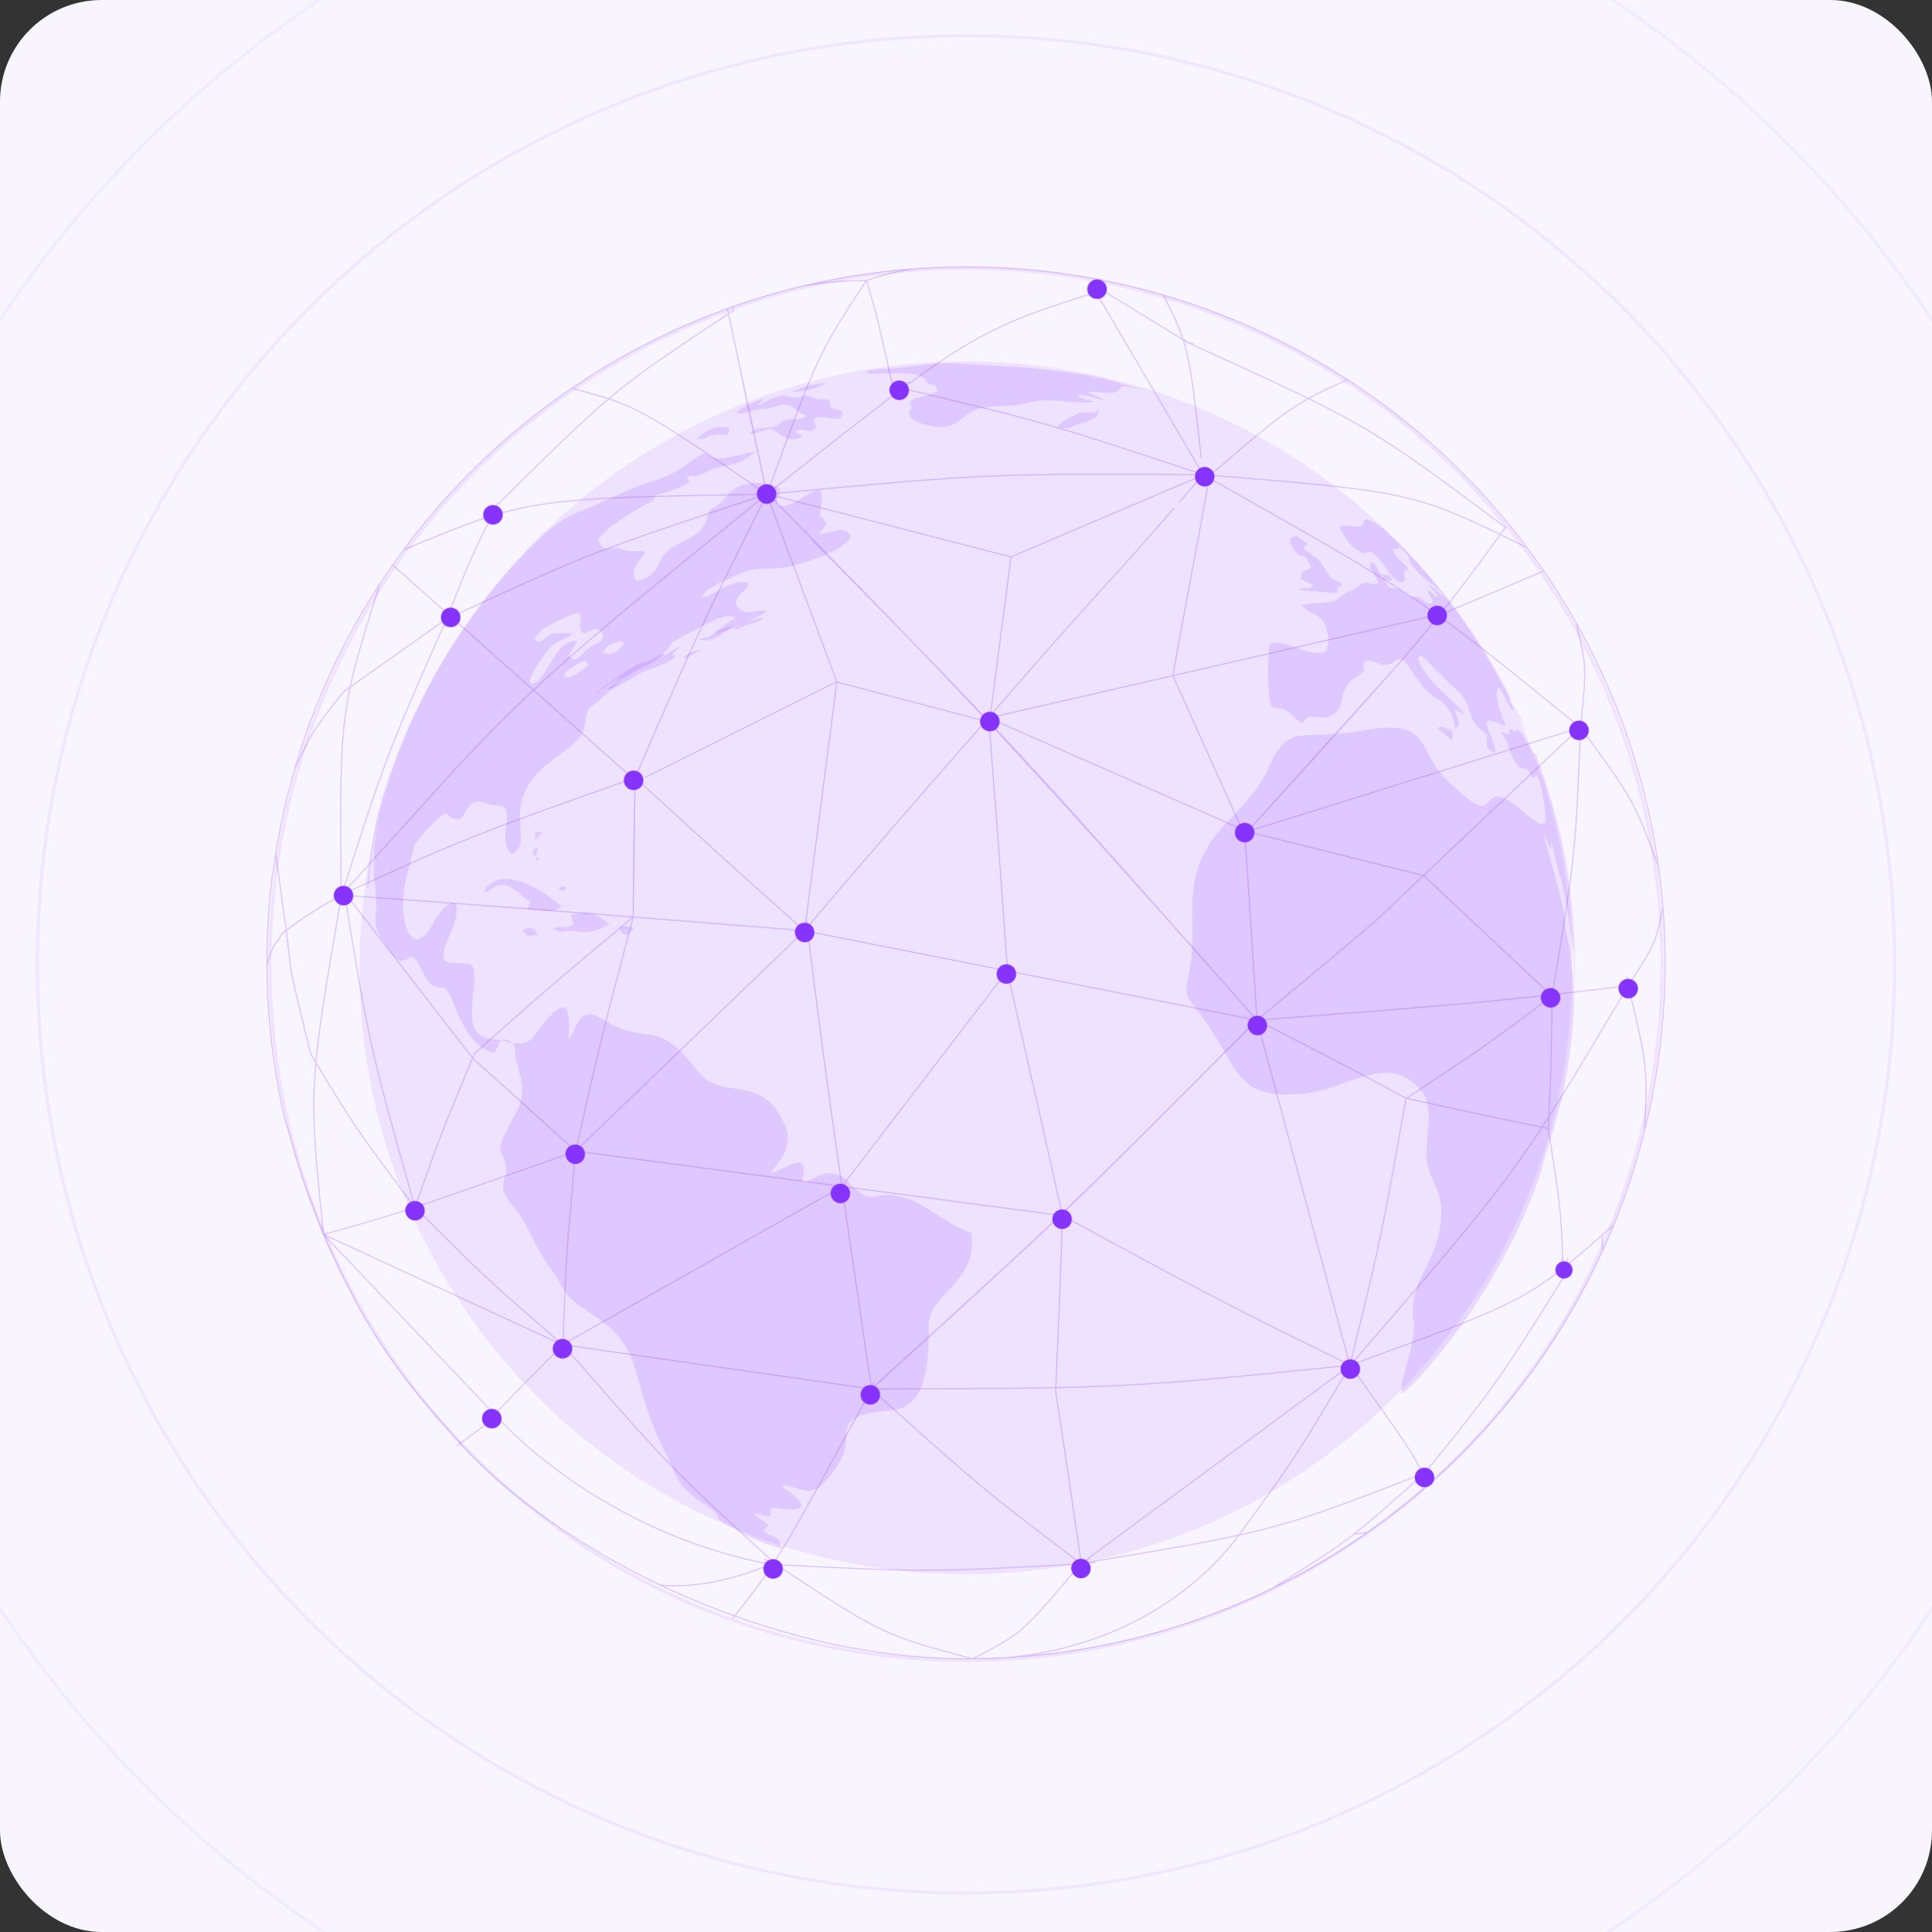 <svg width="304" height="304" viewBox="0 0 304 304" fill="none" xmlns="http://www.w3.org/2000/svg">
<rect x="0" y="0" width="304" height="304" fill="#333333" stroke="none"/>
<g clip-path="url(#clip0_583_5090)">
<rect width="304" height="304" rx="16" fill="#F9F5FF"/>
<g opacity="0.3">
<mask id="mask0_583_5090" style="mask-type:alpha" maskUnits="userSpaceOnUse" x="-141" y="-141" width="586" height="586">
<rect width="585.48" height="585.48" transform="translate(-140.74 -141)" fill="url(#paint0_radial_583_5090)"/>
</mask>
<g mask="url(#mask0_583_5090)">
<circle cx="152" cy="151.74" r="109.528" stroke="#8633FD" stroke-opacity="0.5" stroke-width="0.5"/>
<circle cx="151.999" cy="151.739" r="146.12" stroke="#8633FD" stroke-opacity="0.5" stroke-width="0.5"/>
<circle cx="152" cy="151.74" r="182.713" stroke="#8633FD" stroke-opacity="0.5" stroke-width="0.5"/>
<circle cx="152" cy="151.741" r="219.305" stroke="#8633FD" stroke-opacity="0.5" stroke-width="0.5"/>
<circle cx="151.999" cy="151.739" r="255.897" stroke="#8633FD" stroke-opacity="0.5" stroke-width="0.5"/>
<circle cx="152" cy="151.74" r="292.49" stroke="#8633FD" stroke-opacity="0.5" stroke-width="0.5"/>
</g>
</g>
<path d="M247.356 155.46C249.11 102.792 207.836 58.674 155.168 56.92C102.5 55.167 58.382 96.441 56.629 149.109C54.875 201.777 96.149 245.894 148.817 247.648C201.485 249.402 245.602 208.128 247.356 155.46Z" fill="#8633FD" fill-opacity="0.1"/>
<path fill-rule="evenodd" clip-rule="evenodd" d="M217.856 83.301C227.41 92.25 235.09 103.195 240.29 115.35C240.109 114.987 239.867 114.624 239.686 114.201C238.295 111.721 238.779 112.084 237.993 110.451C237.63 109.786 237.448 109.907 237.448 110.089C237.872 110.875 237.872 110.875 238.234 111.6C237.811 112.628 235.997 107.307 235.695 108.335C234.909 109.726 236.904 114.019 236.904 114.201C236.541 114.382 232.671 111.782 234.304 115.108C234.727 116.015 236.058 119.159 234.727 118.252C233.336 117.405 234.183 116.257 233.941 115.591C232.611 114.322 232.308 114.805 231.401 112.386C230.676 110.391 230.615 109.786 229.043 108.396C227.592 107.186 227.35 106.702 226.02 105.493C224.266 103.86 223.903 102.772 223.117 103.497C223.782 106.702 229.466 110.814 230.555 112.447C229.769 112.084 229.769 112.084 228.862 111.661C229.104 112.991 230.192 114.08 229.043 114.563C228.438 113.233 229.225 113.535 227.894 111.6C226.745 109.968 226.564 110.27 225.354 109.423C223.419 108.033 221.787 104.646 220.577 103.679C219.549 103.618 219.428 104.405 218.34 104.586C216.768 104.828 216.405 103.739 214.772 103.981C213.865 105.614 215.861 104.949 213.381 106.521C209.995 108.637 212.233 111.721 209.028 112.749C207.758 113.173 207.395 112.628 206.307 112.81C204.855 113.052 205.762 113.294 204.734 113.838C204.069 113.294 203.525 112.568 202.92 112.145C201.348 111.056 201.65 111.842 200.078 111.117C199.292 109.786 199.473 101.925 199.897 101.26C202.497 100.534 205.762 103.437 208.483 102.59C209.209 101.623 209.149 99.809 208.483 98.358C207.455 96.181 206.125 96.846 204.795 95.213C204.916 95.032 207.697 94.911 208.302 94.79C211.144 94.487 209.39 94.911 211.325 93.58C212.293 92.915 212.898 93.097 213.805 92.19C214.954 91.041 215.921 92.311 216.889 91.766C216.707 90.617 214.349 88.38 216.224 88.501C216.768 89.469 216.768 89.469 217.252 90.376C217.977 90.436 217.977 90.436 218.582 90.436C219.61 91.887 218.461 91.283 217.735 91.222C219.126 93.46 219.005 92.008 220.396 92.915C222.754 94.487 221.122 93.701 222.875 93.883C224.024 94.125 224.447 95.213 225.173 94.971C225.899 94.729 224.871 93.883 224.568 92.794C225.354 93.036 225.778 94.125 226.141 93.822C225.657 92.855 225.475 93.036 224.81 92.008C225.294 92.008 227.471 94.487 226.927 93.46C224.931 91.101 224.992 92.311 222.21 88.985C221.061 87.352 222.452 88.38 221.001 86.747C219.549 85.357 220.335 86.385 220.033 86.445C219.67 86.566 218.703 85.78 219.428 87.171C220.638 88.622 220.456 88.138 221.424 89.287C221.726 90.315 220.698 89.045 221.001 90.436C221.182 91.403 221.061 91.887 219.973 91.464C218.219 90.134 218.159 88.803 215.982 86.929C214.893 86.626 215.075 87.775 213.019 86.143C212.051 85.357 211.205 83.845 210.781 82.998C211.446 82.091 214.409 83.603 214.53 82.273C214.53 81.124 215.861 82.031 216.889 82.635C217.252 82.817 217.554 83.059 217.856 83.301ZM241.56 118.433V118.675C241.077 118.675 239.686 115.229 238.839 114.805C238.537 114.745 238.658 115.168 238.355 115.108C237.872 114.987 237.993 114.442 237.63 114.805C237.388 114.987 237.69 115.591 237.206 115.531C236.965 115.531 236.844 115.229 236.239 115.168C236.844 116.619 236.541 115.35 237.206 117.043C237.509 117.829 237.448 118.01 237.932 119.038C238.537 120.368 239.262 120.973 239.686 120.913C240.653 120.852 240.472 121.88 241.258 122.364C241.742 122.666 241.5 121.276 242.225 122.727C242.528 123.513 243.495 128.834 243.133 129.439C242.467 130.285 240.29 128.29 238.9 127.02C232.188 121.699 236.481 131.253 228.741 123.755C222.391 118.373 225.899 113.173 215.256 114.805C204.13 116.922 202.981 113.173 199.413 121.215C196.027 128.471 188.891 130.527 187.803 139.779C187.259 144.012 188.045 148.124 187.198 152.478C186.231 157.194 186.412 156.227 189.133 159.916C195.362 168.563 194.213 173.279 205.762 172.01C212.112 171.223 218.884 165.297 223.903 171.949C225.657 174.489 224.266 179.024 224.447 182.108C224.568 184.95 226.564 186.764 226.806 190.15C226.987 198.435 221.243 201.337 222.452 207.989C222.754 211.617 220.396 216.636 220.517 218.874C220.275 219.841 221.243 218.813 223.238 216.878L223.298 216.818C227.894 211.738 231.946 206.114 235.332 200.128C235.513 199.765 235.634 199.523 235.937 199.039C236.541 197.951 237.146 196.742 237.751 195.653C239.383 192.448 240.774 189.183 242.044 185.736C242.105 185.555 242.105 185.434 242.165 185.373C242.951 182.834 243.253 181.322 244.523 177.512C244.765 176.666 245.672 173.34 246.035 171.586C246.882 167.414 247.426 163.06 247.668 158.706C247.668 158.646 247.668 158.222 247.668 157.376C247.607 152.901 247.365 153.929 247.063 149.938C246.882 148.124 246.519 147.58 246.337 145.645C245.854 141.714 246.035 143.589 245.43 140.626C245.068 139.054 243.012 132.16 242.951 131.193C243.556 132.583 243.556 132.583 244.1 133.914C244.04 133.067 244.04 133.067 244.04 132.402C244.463 133.49 244.523 134.397 244.886 135.849C245.068 136.574 245.491 137.784 245.672 138.509C246.821 143.166 246.519 143.468 247.607 149.757C247.728 151.389 247.668 153.869 247.728 155.683C247.728 155.683 247.728 155.622 247.728 155.562C247.728 154.715 247.789 153.869 247.789 152.962C247.97 140.747 245.672 129.137 241.56 118.433ZM217.856 91.162C217.312 90.315 217.977 90.92 217.191 90.557C217.554 90.859 217.554 90.859 217.856 91.162Z" fill="#8633FD" fill-opacity="0.15"/>
<path fill-rule="evenodd" clip-rule="evenodd" d="M88.695 106.461C89.179 105.251 89.904 105.13 90.932 104.465C91.96 103.8 92.021 103.679 92.625 104.586C91.356 105.735 89.723 106.944 88.695 106.461ZM59.609 127.383C59.488 127.867 59.367 128.29 59.246 128.895C58.762 131.132 57.613 138.933 57.855 139.961C57.976 140.384 58.339 133.672 59.307 130.225C59.246 131.495 59.065 131.918 58.883 133.249C58.762 134.398 58.883 134.821 58.823 135.849C58.762 138.691 59.004 138.57 59.125 140.928C59.609 145.463 57.553 144.556 61.967 150.482C64.144 152.538 64.326 149.152 65.656 151.329C66.986 153.506 67.107 155.441 69.647 155.381C71.461 155.26 71.945 164.088 77.75 165.66C78.536 164.935 78.234 162.879 80.169 163.786C81.499 164.451 80.834 165.479 81.257 167.112C82.648 171.647 82.406 173.038 80.471 176.424C77.448 182.048 79.141 180.536 79.624 183.68C79.866 185.011 78.959 185.797 79.201 187.248C79.443 188.578 80.894 189.909 81.741 191.058C83.253 193.234 84.099 196.016 86.457 199.342C89.36 203.212 87.788 203.152 92.383 206.296C101.998 212.282 98.43 215.729 104.538 228.307C105.929 230.544 105.868 231.875 107.501 233.991C108.892 235.563 111.431 236.954 112.52 237.982C113.246 238.708 112.822 238.647 113.064 239.07C113.306 239.373 114.636 239.978 115.362 240.461C117.297 241.489 117.902 241.913 120.925 243.061C124.916 244.392 122.497 243.243 122.679 242.941C123.283 241.731 119.595 241.429 120.26 240.643C120.502 240.34 121.288 240.219 120.562 239.615C120.018 239.191 118.688 238.466 118.748 238.163C120.079 238.284 121.409 239.01 121.227 238.163C121.107 236.894 121.469 237.317 123.767 237.498C129.451 237.74 122.981 234.172 123.042 233.749C126.488 233.689 127.758 237.317 132.293 229.698C134.652 225.525 129.996 222.744 140.457 221.897C146.443 221.232 146.08 212.645 146.141 208.533C146.201 203.454 153.942 201.821 152.853 194.021C148.862 192.63 145.657 189.425 142.513 188.518C136.708 186.825 137.917 190.574 133.321 185.797C129.935 182.229 125.763 188.095 126.307 185.192C127.214 180.899 123.767 183.922 121.167 184.648C121.107 184.406 125.218 180.959 123.586 177.21C121.651 172.796 119.595 171.828 115.241 171.224C110.041 170.498 110.403 168.744 107.199 165.539C103.933 162.153 101.817 163.121 98.189 162.032C94.681 161.004 92.565 157.557 90.69 161.307C88.513 166.023 90.146 161.79 89.299 159.19C88.453 156.529 84.462 162.516 83.857 163.242C82.406 165.056 79.745 163.725 77.81 163.544C74.243 163.242 73.94 161.307 74.424 156.65C75.21 150.362 74.122 151.934 70.796 151.45C68.196 151.148 71.28 146.794 71.703 144.436C72.61 140.142 69.647 142.561 68.377 144.859C64.87 151.813 62.209 145.04 64.023 137.723C65.535 132.523 64.447 133.551 67.289 130.407C71.884 125.811 69.224 129.318 72.549 128.834C73.457 127.746 73.638 126.234 75.271 126.113C76.238 126.113 76.661 126.778 78.415 126.718C81.499 126.718 77.931 132.765 80.592 134.398C84.281 132.402 78.657 127.323 85.248 120.973C86.881 119.462 89.299 118.071 90.63 116.68C92.928 114.443 91.537 112.205 93.109 111.117C94.439 110.21 96.193 108.517 97.584 107.247C100.184 105.009 102.361 104.767 103.57 103.619C106.957 100.414 104.115 101.744 109.254 99.204C111.008 98.358 113.971 96.302 115.725 97.148C114.032 98.358 114.032 98.358 112.399 99.507C113.064 100.172 120.2 96.785 120.683 96.181C119.172 95.636 117.055 97.39 115.785 95.032C115.967 93.036 117.902 93.036 117.72 91.706C114.576 90.92 112.036 94.367 110.464 93.822C111.129 92.492 114.032 91.343 115.483 90.678C118.809 89.166 119.232 89.59 122.376 89.408C124.735 89.348 133.2 86.748 133.866 84.329C132.596 82.515 131.084 83.905 128.907 84.026C129.512 83.18 129.512 83.18 130.117 82.394C128.907 80.64 128.907 81.85 129.209 79.672C129.33 78.947 129.391 77.496 129.028 77.012C127.637 77.133 125.702 78.947 124.009 79.431C121.107 80.277 122.8 77.617 122.8 76.951C121.711 75.923 117.962 75.561 115.785 76.77C114.455 77.556 114.394 78.342 113.306 79.189C111.552 80.64 111.734 79.612 111.19 81.608C110.585 84.329 107.864 84.692 105.505 86.324C103.087 88.078 104.115 90.557 100.184 91.404C99.096 89.59 100.003 89.287 101.514 86.868C100.789 86.566 99.761 86.808 98.914 86.687C98.189 86.627 97.705 86.264 96.858 86.203C95.286 86.082 94.984 87.11 94.137 84.873C95.891 82.575 99.035 80.822 101.635 79.37C103.933 78.161 102.18 79.007 103.389 77.798C104.961 77.435 106.654 76.951 108.589 75.863C108.287 75.5 108.287 75.5 108.045 75.077C109.859 74.412 108.408 75.5 110.585 74.533C112.399 73.746 111.492 73.928 113.608 73.444C118.506 72.477 117.66 71.388 119.172 71.025C114.818 71.751 113.064 72.9 111.25 71.449C110.222 70.663 107.803 74.472 101.877 75.984C98.612 77.012 93.17 79.854 91.597 80.338C88.876 81.487 88.09 81.91 84.946 84.631C73.335 95.999 64.265 110.754 59.609 127.383ZM94.863 102.711C95.407 101.744 95.467 101.683 96.616 101.2C97.886 100.716 97.221 100.837 98.309 101.139C97.281 102.591 96.012 103.256 94.863 102.711ZM91.9 102.651C93.532 101.018 93.714 101.623 94.439 100.958C95.407 100.051 94.681 99.023 93.835 99.023C92.807 98.962 91.718 100.353 91.356 99.083C90.932 97.39 92.807 95.213 88.392 97.39C87.304 97.934 84.522 99.083 84.099 100.716C85.248 101.502 85.853 99.93 87.123 99.627C87.183 99.688 90.086 99.627 90.146 99.627C88.574 101.079 87.667 100.353 85.853 102.772C85.006 103.921 83.192 106.461 83.434 107.428C85.732 108.456 86.941 100.535 90.811 100.837C90.146 102.046 90.146 102.046 89.481 103.195C90.388 104.102 90.751 103.86 91.9 102.651Z" fill="#8633FD" fill-opacity="0.15"/>
<path fill-rule="evenodd" clip-rule="evenodd" d="M136.646 58.266C136.525 58.447 136.525 58.447 136.283 58.689C139.004 59.112 144.447 57.964 145.716 59.898C146.261 60.926 146.926 60.019 147.41 61.047C148.075 62.438 143.116 62.196 143.177 63.466C143.177 64.01 143.6 63.648 143.419 64.313C143.358 64.373 141.725 65.704 145.535 66.792C148.861 67.76 150.131 66.913 151.703 65.583C153.517 64.131 154.545 64.01 157.992 63.889C161.68 63.769 162.104 62.983 164.704 62.983C166.941 63.043 170.509 63.587 172.081 63.224C172.081 63.103 168.937 62.559 169.723 62.196C170.509 61.894 173.23 63.043 173.714 62.861C172.384 62.257 172.384 62.257 171.053 61.652C172.928 61.471 175.407 62.317 176.133 61.289C176.858 60.382 176.616 60.866 179.882 61.289C179.821 61.229 176.677 60.443 176.072 60.261C173.593 59.596 173.472 59.475 170.872 58.992C167.002 58.447 163.918 58.024 159.745 57.722C155.573 57.54 150.675 57.056 147.531 57.177C145.716 57.298 144.386 57.54 142.693 57.722C140.697 57.964 138.4 58.024 136.646 58.266Z" fill="#8633FD" fill-opacity="0.15"/>
<path fill-rule="evenodd" clip-rule="evenodd" d="M115.906 64.919C116.813 65.343 117.66 64.738 118.99 64.496C121.59 64.073 119.534 64.738 122.618 63.77C123.646 63.468 124.614 63.891 124.977 64.254C125.763 65.101 126.73 65.161 126.972 65.464C125.098 66.371 125.521 65.766 124.251 65.947C123.042 66.068 122.618 66.794 121.772 67.217C120.441 67.459 118.99 67.096 117.962 68.124C118.748 68.487 119.776 67.641 121.349 67.52C122.437 67.822 123.828 69.999 126.307 68.668C125.702 68.306 125.702 68.306 125.037 67.943C126.368 67.278 126.609 68.003 127.879 67.761C129.21 66.673 127.456 66.673 128.242 65.766C129.875 65.161 132.112 66.794 132.596 65.101C132.838 64.436 131.507 64.557 130.963 64.194C130.177 63.831 130.903 63.468 130.419 62.924C128.907 62.561 128.968 63.166 127.637 62.44C126.488 61.896 126.307 62.682 124.856 62.561C123.767 62.44 124.009 61.956 122.014 62.501C120.562 62.924 120.079 63.589 119.111 63.77C119.716 63.226 119.716 63.226 120.321 62.742C119.051 62.924 116.45 64.133 115.906 64.919Z" fill="#8633FD" fill-opacity="0.15"/>
<path fill-rule="evenodd" clip-rule="evenodd" d="M93.654 109.121C93.836 109.363 97.282 106.34 97.524 106.703C96.98 107.126 96.98 107.126 96.496 107.489C97.524 106.944 97.524 106.944 98.613 106.4C97.524 107.307 96.436 107.731 95.65 108.275C95.347 108.94 98.431 107.428 100.064 106.34C102.422 104.828 103.934 105.251 106.474 103.195C106.051 103.074 106.051 103.074 105.688 103.014C106.353 102.349 107.018 101.986 106.958 101.684C105.748 102.409 105.748 102.409 104.599 103.074C103.813 103.195 105.083 102.409 103.39 103.316C102.06 104.042 101.576 104.102 100.487 104.586C100.427 104.526 101.394 104.042 100.729 104.284C98.552 105.312 94.017 108.819 93.654 109.121Z" fill="#8633FD" fill-opacity="0.15"/>
<path fill-rule="evenodd" clip-rule="evenodd" d="M206.308 89.289C205.703 90.135 204.675 89.349 204.675 91.103C205.642 91.586 205.642 91.586 206.67 92.01C206.066 93.098 205.219 92.07 204.373 92.856C207.457 93.098 207.457 93.098 210.48 93.34C210.722 92.796 210.238 93.219 210.42 92.554C210.661 91.949 210.964 92.614 211.145 91.768C210.299 91.405 210.299 91.405 209.452 90.982C207.215 87.777 208.424 88.805 205.098 86.265C205.401 85.842 205.401 85.842 205.763 85.54C204.856 84.874 204.856 84.874 204.01 84.33C202.8 84.632 202.679 84.995 203.647 86.507C204.796 88.382 205.219 86.326 206.308 89.289Z" fill="#8633FD" fill-opacity="0.15"/>
<path fill-rule="evenodd" clip-rule="evenodd" d="M76.178 140.506C77.871 139.78 78.234 138.752 80.048 139.478C81.439 140.022 81.983 141.05 83.434 141.896C83.192 142.501 83.192 142.501 82.95 143.106C85.732 143.106 86.337 143.892 88.332 142.743C87.123 141.352 82.225 137.845 79.02 138.329C78.234 138.45 77.931 138.571 77.387 138.933C76.48 139.538 76.48 139.538 76.178 140.506Z" fill="#8633FD" fill-opacity="0.15"/>
<path fill-rule="evenodd" clip-rule="evenodd" d="M172.869 64.617C171.72 64.799 173.05 64.919 171.115 64.919C169.785 64.859 170.027 64.859 169.059 65.343C168.092 65.827 166.459 66.552 166.459 67.278C168.878 67.701 168.334 66.975 170.208 66.552C171.599 66.25 172.99 65.585 172.869 64.617Z" fill="#8633FD" fill-opacity="0.15"/>
<path fill-rule="evenodd" clip-rule="evenodd" d="M90.267 145.524C88.332 146.31 88.09 145.524 87.002 146.189C88.393 146.613 87.788 146.673 89.118 146.492C90.933 146.25 92.323 147.52 95.891 145.403C93.654 143.65 92.565 143.287 89.784 143.952C90.025 144.738 90.025 144.738 90.267 145.524Z" fill="#8633FD" fill-opacity="0.15"/>
<path fill-rule="evenodd" clip-rule="evenodd" d="M111.553 100.232C110.706 100.414 110.948 100.293 109.98 100.655C111.129 100.776 111.734 101.381 115.302 98.478C112.702 99.265 111.855 100.051 111.553 100.232Z" fill="#8633FD" fill-opacity="0.15"/>
<path fill-rule="evenodd" clip-rule="evenodd" d="M109.678 69.03C111.25 69.514 111.31 67.821 114.273 68.486C114.334 68.365 116.088 67.035 113.004 67.216C111.734 67.337 110.766 68.063 109.678 69.03Z" fill="#8633FD" fill-opacity="0.15"/>
<path fill-rule="evenodd" clip-rule="evenodd" d="M124.613 61.654C125.037 61.714 126.73 61.533 127.455 61.291C127.879 61.17 129.572 60.565 129.874 60.384C128.423 60.202 126.246 60.928 124.613 61.654Z" fill="#8633FD" fill-opacity="0.15"/>
<path fill-rule="evenodd" clip-rule="evenodd" d="M115.543 98.963C116.39 99.084 116.208 98.781 117.659 98.297C118.99 97.874 119.111 97.995 120.32 97.209C118.869 97.39 116.994 97.935 115.543 98.963Z" fill="#8633FD" fill-opacity="0.15"/>
<path fill-rule="evenodd" clip-rule="evenodd" d="M226.143 114.564C227.352 115.531 227.352 115.531 228.561 116.559C228.561 115.834 228.561 115.834 228.561 115.047C227.352 114.564 226.929 114.08 226.143 114.564Z" fill="#8633FD" fill-opacity="0.15"/>
<path fill-rule="evenodd" clip-rule="evenodd" d="M107.502 103.378C107.683 103.498 107.683 103.498 107.865 103.559C109.135 102.894 109.135 102.894 110.405 102.289C109.256 102.35 108.711 102.591 107.502 103.378Z" fill="#8633FD" fill-opacity="0.15"/>
<path fill-rule="evenodd" clip-rule="evenodd" d="M82.225 146.432C83.132 147.52 83.253 147.278 84.643 147.036C83.978 145.887 83.132 145.706 82.225 146.432Z" fill="#8633FD" fill-opacity="0.15"/>
<path fill-rule="evenodd" clip-rule="evenodd" d="M97.402 146.129C98.249 147.52 98.733 147.399 99.7 146.069C98.975 145.645 97.886 145.464 97.402 146.129Z" fill="#8633FD" fill-opacity="0.15"/>
<path fill-rule="evenodd" clip-rule="evenodd" d="M84.281 134.822C84.522 134.097 84.522 134.097 84.704 133.311C83.736 133.734 84.462 132.948 83.736 134.218C83.978 134.58 83.978 134.58 84.281 134.822Z" fill="#8633FD" fill-opacity="0.15"/>
<path fill-rule="evenodd" clip-rule="evenodd" d="M84.221 132.161C84.825 131.556 84.825 131.556 85.43 130.952C84.825 130.891 84.825 130.891 84.221 130.952C84.221 131.556 84.221 131.556 84.221 132.161Z" fill="#8633FD" fill-opacity="0.15"/>
<path fill-rule="evenodd" clip-rule="evenodd" d="M87.848 139.78C88.634 140.385 88.331 140.385 89.239 139.72C88.573 139.417 88.573 139.417 87.848 139.78Z" fill="#8633FD" fill-opacity="0.15"/>
<path fill-rule="evenodd" clip-rule="evenodd" d="M84.281 134.822C84.523 135.246 84.523 135.246 84.704 135.608C84.704 134.641 84.946 135.185 84.281 134.822Z" fill="#8633FD" fill-opacity="0.15"/>
<path opacity="0.5" d="M212.294 214.046C212.354 214.286 212.415 214.527 212.475 214.828M212.475 214.828C238.901 184.248 238.901 184.248 256.195 155.112M212.475 214.828C222.09 228.313 222.09 228.313 224.751 233.55M212.475 214.828C191.855 204.655 191.855 204.655 167.184 191.291M212.475 214.828L170.147 246.011C168.393 234.031 168.393 234.031 166.095 218.801C166.7 205.618 166.7 205.618 167.184 191.291M212.475 214.828C203.707 229.577 203.465 229.878 194.939 241.556M212.475 214.828L212.052 215.852M256.195 155.112C259.218 167.633 259.218 167.633 258.795 177.626M256.195 155.112C233.64 157.761 233.64 157.761 197.781 160.53M256.195 155.112C256.134 154.63 256.074 154.149 256.013 153.667M256.195 155.112C260.488 148.43 260.488 148.43 261.637 142.831M256.195 155.112L255.832 156.617M253.837 192.796C240.473 204.595 240.473 204.595 212.415 214.828M212.415 214.828C176.738 218.44 176.738 218.44 137.07 218.56C167.123 191.291 167.123 191.291 197.721 160.53M212.415 214.828C217.313 194.842 217.313 194.843 221.243 172.81C210.117 166.85 210.117 166.85 197.781 160.53M212.415 214.828L197.781 160.53M197.781 160.53C196.935 147.587 196.39 138.256 195.846 130.672M197.781 160.53C160.713 118.572 158.174 115.742 127.818 84.981M197.781 160.53C167.184 191.291 167.184 191.291 137.13 218.56M197.781 160.53C160.653 118.572 150.978 108.338 120.682 77.577M197.781 160.53C205.763 153.908 211.75 148.912 216.527 144.878M197.781 160.53C162.769 153.607 162.769 153.607 126.548 146.443M189.557 76.493L189.315 74.688M189.315 74.688C155.453 74.507 155.453 74.507 120.682 77.758M189.315 74.688C189.255 74.266 189.255 73.905 189.195 73.484M189.315 74.688C223.36 93.891 223.36 93.891 248.697 114.478M189.315 74.688C189.074 74.989 188.832 75.229 188.59 75.47M189.315 74.688L189.436 76.012M189.315 74.688L171.598 44.528M189.315 74.688L185.566 79.022M189.315 74.688C164.644 66.501 164.644 66.501 140.396 60.721C141.424 60.541 142.391 60.3 143.359 60.12M189.315 74.688L189.195 73.604M120.682 77.758C120.985 78.058 121.348 78.42 121.65 78.721C121.348 78.42 121.045 78.058 120.682 77.758ZM120.682 77.758L120.803 79.202M120.682 77.758C92.625 100.512 85.066 106.653 71.944 120.679M120.682 77.758C83.07 78.42 83.07 78.42 63.418 86.546M120.682 77.758C118.324 66.982 117.115 61.564 116.45 57.892M120.682 77.758C152.006 52.956 153.336 51.873 173.714 45.612M120.682 77.758C100.244 63.852 100.244 63.852 89.964 61.083M120.682 77.758C93.169 86.847 93.169 86.847 70.251 97.382M120.682 77.758C128.725 55.725 128.725 55.725 136.344 44.107M120.682 77.758L114.454 48.562M120.682 77.758C110.161 98.767 110.161 98.767 99.941 122.364M126.85 144.276C128.967 162.757 131.567 180.756 137.13 218.56M137.13 218.56C122.376 245.65 122.376 245.65 115.301 254.679M137.13 218.56C137.251 218.199 137.372 217.838 137.493 217.477L137.13 218.56ZM137.13 218.56L88.513 211.578M54.347 141.507C54.166 141.266 53.924 141.086 53.743 140.845M53.743 140.845C54.226 140.303 54.71 139.761 55.133 139.28M53.743 140.845C48.542 171.064 48.542 171.064 50.901 194.241M53.743 140.845C83.615 143.012 83.615 143.012 126.608 146.443M53.743 140.845C60.818 118.813 60.818 118.813 70.251 97.442M115.301 48.261C115.301 48.501 115.361 48.742 115.361 48.983C115.301 48.983 115.18 49.043 115.119 49.043C96.676 61.263 96.676 61.263 78.354 79.323M183.087 46.455C186.897 54.1 187.078 54.461 189.013 71.979M248.697 114.478C248.878 115.02 248.999 115.562 249.12 116.104C248.939 115.622 248.818 115.02 248.697 114.478ZM248.697 114.478C249.664 104.907 249.664 104.907 248.031 98.165M248.697 114.478C257.041 125.856 257.041 125.856 260.851 136.089M248.697 114.478L196.27 130.852M240.291 86.185C222.453 77.396 222.453 77.396 189.376 74.688C189.315 74.266 189.255 73.845 189.255 73.484M189.013 72.039C187.078 54.461 186.897 54.1 183.087 46.515M171.416 245.228C170.993 245.529 170.57 245.77 170.147 246.071M170.147 246.071C154.727 234.393 154.727 234.393 137.13 218.621M170.147 246.071C145.777 247.395 145.777 247.395 122.134 246.191M170.147 246.071L172.444 245.83M170.147 246.071C169.663 246.191 169.179 246.312 168.695 246.432M170.147 246.071L168.756 246.492M59.789 91.784C53.44 112.01 53.44 112.01 53.682 140.785M44.793 175.88C47.393 185.03 47.393 185.03 50.901 194.241M50.901 194.241C62.571 190.99 62.571 190.99 90.569 181.178C89.117 197.19 89.117 197.19 88.573 211.638L50.901 194.241ZM50.901 194.241C53.561 200.14 53.561 200.14 56.464 205.678M126.608 146.443L125.399 145.36M126.608 146.443L90.569 181.117M126.608 146.443L131.688 107.255L101.453 122.364M61.785 88.894L100.727 123.508M126.548 146.443C141.061 129.468 141.061 129.468 155.513 112.973C167.063 99.549 173.352 92.807 178.854 86.667L184.72 79.985M126.548 146.443C112.7 134.043 112.7 134.043 99.941 122.364M126.548 146.443C126.669 145.902 126.79 145.42 126.911 144.878M126.548 146.443L127.636 145.239M90.569 181.117C90.206 180.756 89.782 180.395 89.42 180.034M90.569 181.117C94.68 163.058 94.68 163.058 99.639 144.276C86.336 155.413 86.336 155.413 74.665 165.767C69.344 178.529 69.344 178.529 65.292 189.966M90.569 181.117L167.184 191.291M90.569 181.117L74.363 166.489L54.71 141.086M70.251 97.382L71.037 95.576M70.251 97.382L71.944 95.937M70.251 97.382C74.06 87.871 74.06 87.871 78.233 79.323L78.414 79.082M70.251 97.382L53.924 108.94M70.251 97.382L69.888 98.105M77.326 81.189L77.386 81.129M126.246 45.01C131.023 44.288 131.023 44.288 136.344 44.107M136.344 44.107C140.275 42.903 140.275 42.903 143.842 42.301M136.344 44.107C138.037 49.886 138.037 49.886 140.456 60.721M171.598 44.528C171.961 45.01 172.384 45.431 172.686 45.853M171.598 44.528L187.018 53.979M200.684 249.623C212.475 242.218 212.475 242.218 224.146 231.804M224.146 231.804C200.442 240.954 200.442 240.954 170.086 246.011C160.774 257.087 160.713 257.087 153.155 260.94M224.146 231.804C235.393 218.079 236.784 215.731 246.217 200.682M152.731 260.94C138.763 257.147 138.763 257.147 122.134 246.191M122.134 246.191C105.323 230.781 105.323 230.781 88.573 211.578C82.466 217.718 82.466 217.718 77.87 222.534L75.935 222.413M122.134 246.191C121.469 246.071 120.803 245.951 120.199 245.83M122.134 246.191L120.259 245.349M213.141 241.375L215.136 241.135M78.475 223.376C78.293 223.075 78.051 222.835 77.809 222.534L50.84 194.18V194.241C50.78 194.06 50.78 193.819 50.719 193.639M50.719 193.458C50.901 193.759 50.78 193.759 50.901 194.18L49.812 191.351M246.701 197.913C246.399 198.816 246.096 199.719 245.794 200.742M245.25 200.441L245.855 197.913M190.041 75.109C203.103 63.792 204.01 63.37 211.992 59.758M187.078 53.979C215.196 66.802 215.196 66.802 236.905 82.995C224.872 99.369 224.872 99.369 196.27 130.852M187.078 53.979C187.32 53.979 187.562 54.04 187.743 54.04M187.078 53.979C186.776 53.739 186.473 53.558 186.232 53.377M42.919 137.654C49.752 83.717 96.011 42 152.006 42C212.717 42 262 91.001 262 151.5C262 211.939 212.778 261 152.006 261C120.441 261 87.485 244.145 71.883 226.507L71.702 226.266C70.553 224.881 69.646 224.038 68.437 222.594C66.865 220.728 64.748 218.32 62.39 215.009C60.213 211.999 58.217 208.869 56.403 205.678M50.84 194.12C50.78 193.94 50.719 193.759 50.659 193.578M44.793 176.001C41.951 163.54 41.225 150.597 42.858 137.654M159.081 87.63L120.622 77.697L131.688 107.315L155.694 113.636L159.081 87.63ZM159.081 87.63L189.315 74.748M99.941 122.364C73.214 131.875 73.214 131.875 53.743 140.785M99.941 122.364C99.7 133.2 99.7 133.2 99.639 144.216L99.941 122.364ZM53.743 140.785L72.004 120.618M53.743 140.785C48.3 143.975 48.3 143.975 44.491 146.805M53.743 140.785L52.956 141.266M120.803 79.263L120.682 77.818M154.666 114.298L156.299 112.432M155.573 112.973C157.085 132.538 157.085 132.538 158.536 152.764L158.234 153.667M155.573 112.973L196.27 130.852M155.573 112.973C155.936 113.094 156.239 113.274 156.601 113.395M155.573 112.973L155.997 112.793M155.573 112.973L156.36 112.432M155.573 112.973L226.565 96.66M196.27 130.852C196.149 131.093 196.028 131.334 195.907 131.574L184.538 106.291L190.041 76.554M196.27 130.852C195.665 130.551 195.06 130.31 194.516 130.07M196.27 130.852L218.159 106.592M196.27 130.852L224.025 137.775L244.222 156.737M45.821 153.005C46.486 156.075 47.393 159.807 48.905 165.887C56.04 177.686 56.04 177.686 65.292 189.966M65.292 189.966C58.157 164.683 58.157 164.683 54.045 139.641L53.743 139.521M65.292 189.966C76.177 200.862 76.177 200.862 88.513 211.578M44.491 146.805C42.677 149.453 42.677 149.453 42.011 151.861M44.491 146.805L45.035 146.323L45.882 153.426M43.402 134.344L44.793 144.758M158.476 152.764C158.355 153.065 158.295 153.366 158.174 153.667M158.476 152.764C162.951 172.389 162.951 172.389 167.184 191.291M158.476 152.764L132.474 186.716L88.513 211.578M242.892 89.857L227.23 96.479M121.71 245.951L122.073 246.131M78.414 79.082C78.414 79.142 78.354 79.202 78.354 79.323M78.414 79.082L78.354 79.323M53.924 109C49.086 115.201 49.086 115.201 46.305 121.16M244.222 156.737C233.761 164.563 233.761 164.563 221.304 172.81C233.579 175.519 233.579 175.519 243.617 177.566C244.101 167.332 244.101 167.332 244.222 156.737ZM243.617 177.626C245.613 190.328 245.673 190.568 245.976 200.802M252.143 196.709V194.301M243.617 156.557C243.799 156.617 244.04 156.677 244.222 156.677C247.911 134.344 247.911 134.344 248.697 114.418L216.527 144.818M45.035 146.443L44.853 144.758M226.807 96.419L227.23 96.539M103.57 249.382C103.57 249.261 110.04 250.706 120.682 246.372M155.029 260.94C155.029 260.94 179.338 261.783 194.939 241.616M78.777 223.557C78.777 223.557 94.499 241.195 121.469 246.191M121.771 245.951C121.892 246.011 122.013 246.071 122.134 246.131L121.771 245.951Z" stroke="#8633FD" stroke-opacity="0.5" stroke-width="0.177" stroke-miterlimit="22.926" stroke-linejoin="round"/>
<path fill-rule="evenodd" clip-rule="evenodd" d="M189.557 76.527C190.403 76.527 191.068 75.862 191.068 75.016C191.068 74.169 190.403 73.504 189.557 73.504C188.71 73.504 188.045 74.169 188.045 75.016C188.045 75.862 188.771 76.527 189.557 76.527Z" fill="#8633FD" stroke="#8633FD" stroke-opacity="0.3" stroke-width="0.177" stroke-miterlimit="22.926" stroke-linejoin="round"/>
<path fill-rule="evenodd" clip-rule="evenodd" d="M141.484 62.922C142.331 62.922 142.996 62.257 142.996 61.41C142.996 60.564 142.331 59.898 141.484 59.898C140.638 59.898 139.973 60.564 139.973 61.41C140.033 62.257 140.698 62.922 141.484 62.922Z" fill="#8633FD" stroke="#8633FD" stroke-opacity="0.3" stroke-width="0.177" stroke-miterlimit="22.926" stroke-linejoin="round"/>
<path fill-rule="evenodd" clip-rule="evenodd" d="M155.754 115.047C156.601 115.047 157.266 114.382 157.266 113.535C157.266 112.689 156.601 112.023 155.754 112.023C154.907 112.023 154.242 112.689 154.242 113.535C154.242 114.382 154.907 115.047 155.754 115.047Z" fill="#8633FD" stroke="#8633FD" stroke-opacity="0.3" stroke-width="0.177" stroke-miterlimit="22.926" stroke-linejoin="round"/>
<path fill-rule="evenodd" clip-rule="evenodd" d="M126.609 148.244C127.456 148.244 128.121 147.579 128.121 146.732C128.121 145.886 127.456 145.221 126.609 145.221C125.763 145.221 125.098 145.886 125.098 146.732C125.158 147.579 125.823 148.244 126.609 148.244Z" fill="#8633FD" stroke="#8633FD" stroke-opacity="0.3" stroke-width="0.177" stroke-miterlimit="22.926" stroke-linejoin="round"/>
<path fill-rule="evenodd" clip-rule="evenodd" d="M99.699 124.299C100.546 124.299 101.211 123.634 101.211 122.787C101.211 121.941 100.546 121.275 99.699 121.275C98.853 121.275 98.188 121.941 98.188 122.787C98.188 123.634 98.853 124.299 99.699 124.299Z" fill="#8633FD" stroke="#8633FD" stroke-opacity="0.3" stroke-width="0.177" stroke-miterlimit="22.926" stroke-linejoin="round"/>
<path fill-rule="evenodd" clip-rule="evenodd" d="M70.916 98.66C71.763 98.66 72.428 97.995 72.428 97.148C72.428 96.302 71.763 95.637 70.916 95.637C70.07 95.637 69.404 96.302 69.404 97.148C69.404 97.995 70.07 98.66 70.916 98.66Z" fill="#8633FD" stroke="#8633FD" stroke-opacity="0.3" stroke-width="0.177" stroke-miterlimit="22.926" stroke-linejoin="round"/>
<path fill-rule="evenodd" clip-rule="evenodd" d="M54.045 142.439C54.892 142.439 55.557 141.774 55.557 140.928C55.557 140.081 54.892 139.416 54.045 139.416C53.198 139.416 52.533 140.081 52.533 140.928C52.594 141.774 53.259 142.439 54.045 142.439Z" fill="#8633FD" stroke="#8633FD" stroke-opacity="0.3" stroke-width="0.177" stroke-miterlimit="22.926" stroke-linejoin="round"/>
<path fill-rule="evenodd" clip-rule="evenodd" d="M65.293 192.025C66.14 192.025 66.805 191.36 66.805 190.514C66.805 189.667 66.14 189.002 65.293 189.002C64.446 189.002 63.781 189.667 63.781 190.514C63.842 191.36 64.507 192.025 65.293 192.025Z" fill="#8633FD" stroke="#8633FD" stroke-opacity="0.3" stroke-width="0.177" stroke-miterlimit="22.926" stroke-linejoin="round"/>
<path fill-rule="evenodd" clip-rule="evenodd" d="M88.512 213.734C89.358 213.734 90.023 213.069 90.023 212.223C90.023 211.376 89.358 210.711 88.512 210.711C87.665 210.711 87 211.376 87 212.223C87 213.069 87.665 213.734 88.512 213.734Z" fill="#8633FD" stroke="#8633FD" stroke-opacity="0.3" stroke-width="0.177" stroke-miterlimit="22.926" stroke-linejoin="round"/>
<path fill-rule="evenodd" clip-rule="evenodd" d="M136.949 220.99C137.796 220.99 138.461 220.325 138.461 219.479C138.461 218.632 137.796 217.967 136.949 217.967C136.103 217.967 135.438 218.632 135.438 219.479C135.438 220.325 136.103 220.99 136.949 220.99Z" fill="#8633FD" stroke="#8633FD" stroke-opacity="0.3" stroke-width="0.177" stroke-miterlimit="22.926" stroke-linejoin="round"/>
<path fill-rule="evenodd" clip-rule="evenodd" d="M158.355 154.775C159.202 154.775 159.867 154.11 159.867 153.264C159.867 152.417 159.202 151.752 158.355 151.752C157.509 151.752 156.844 152.417 156.844 153.264C156.844 154.11 157.509 154.775 158.355 154.775Z" fill="#8633FD" stroke="#8633FD" stroke-opacity="0.3" stroke-width="0.177" stroke-miterlimit="22.926" stroke-linejoin="round"/>
<path fill-rule="evenodd" clip-rule="evenodd" d="M90.508 183.137C91.354 183.137 92.02 182.472 92.02 181.625C92.02 180.778 91.354 180.113 90.508 180.113C89.661 180.113 88.996 180.778 88.996 181.625C89.057 182.472 89.722 183.137 90.508 183.137Z" fill="#8633FD" stroke="#8633FD" stroke-opacity="0.3" stroke-width="0.177" stroke-miterlimit="22.926" stroke-linejoin="round"/>
<path fill-rule="evenodd" clip-rule="evenodd" d="M132.232 189.305C133.079 189.305 133.744 188.64 133.744 187.793C133.744 186.946 133.079 186.281 132.232 186.281C131.386 186.281 130.721 186.946 130.721 187.793C130.721 188.64 131.446 189.305 132.232 189.305Z" fill="#8633FD" stroke="#8633FD" stroke-opacity="0.3" stroke-width="0.177" stroke-miterlimit="22.926" stroke-linejoin="round"/>
<path fill-rule="evenodd" clip-rule="evenodd" d="M197.842 162.879C198.688 162.879 199.354 162.214 199.354 161.367C199.354 160.521 198.688 159.855 197.842 159.855C196.995 159.855 196.33 160.521 196.33 161.367C196.391 162.153 197.056 162.879 197.842 162.879Z" fill="#8633FD" stroke="#8633FD" stroke-opacity="0.3" stroke-width="0.177" stroke-miterlimit="22.926" stroke-linejoin="round"/>
<path fill-rule="evenodd" clip-rule="evenodd" d="M243.98 158.525C244.827 158.525 245.492 157.86 245.492 157.014C245.492 156.167 244.827 155.502 243.98 155.502C243.134 155.502 242.469 156.167 242.469 157.014C242.529 157.86 243.194 158.525 243.98 158.525Z" fill="#8633FD" stroke="#8633FD" stroke-opacity="0.3" stroke-width="0.177" stroke-miterlimit="22.926" stroke-linejoin="round"/>
<path fill-rule="evenodd" clip-rule="evenodd" d="M248.455 116.438C249.302 116.438 249.967 115.772 249.967 114.926C249.967 114.079 249.302 113.414 248.455 113.414C247.609 113.414 246.943 114.079 246.943 114.926C246.943 115.772 247.609 116.438 248.455 116.438Z" fill="#8633FD" stroke="#8633FD" stroke-opacity="0.3" stroke-width="0.177" stroke-miterlimit="22.926" stroke-linejoin="round"/>
<path fill-rule="evenodd" clip-rule="evenodd" d="M226.141 98.358C226.987 98.358 227.652 97.692 227.652 96.846C227.652 95.999 226.987 95.334 226.141 95.334C225.294 95.334 224.629 95.999 224.629 96.846C224.629 97.692 225.355 98.358 226.141 98.358Z" fill="#8633FD" stroke="#8633FD" stroke-opacity="0.3" stroke-width="0.177" stroke-miterlimit="22.926" stroke-linejoin="round"/>
<path fill-rule="evenodd" clip-rule="evenodd" d="M120.621 79.25C121.468 79.25 122.133 78.585 122.133 77.738C122.133 76.892 121.468 76.227 120.621 76.227C119.775 76.227 119.109 76.892 119.109 77.738C119.17 78.585 119.835 79.25 120.621 79.25Z" fill="#8633FD" stroke="#8633FD" stroke-opacity="0.3" stroke-width="0.177" stroke-miterlimit="22.926" stroke-linejoin="round"/>
<path fill-rule="evenodd" clip-rule="evenodd" d="M77.568 82.516C78.415 82.516 79.08 81.85 79.08 81.004C79.08 80.157 78.415 79.492 77.568 79.492C76.722 79.492 76.057 80.157 76.057 81.004C76.057 81.85 76.722 82.516 77.568 82.516Z" fill="#8633FD" stroke="#8633FD" stroke-opacity="0.3" stroke-width="0.177" stroke-miterlimit="22.926" stroke-linejoin="round"/>
<path fill-rule="evenodd" clip-rule="evenodd" d="M195.846 132.523C196.692 132.523 197.357 131.858 197.357 131.012C197.357 130.165 196.692 129.5 195.846 129.5C194.999 129.5 194.334 130.165 194.334 131.012C194.334 131.858 194.999 132.523 195.846 132.523Z" fill="#8633FD" stroke="#8633FD" stroke-opacity="0.3" stroke-width="0.177" stroke-miterlimit="22.926" stroke-linejoin="round"/>
<path fill-rule="evenodd" clip-rule="evenodd" d="M212.475 216.939C213.321 216.939 213.986 216.274 213.986 215.428C213.986 214.581 213.321 213.916 212.475 213.916C211.628 213.916 210.963 214.581 210.963 215.428C210.963 216.274 211.628 216.939 212.475 216.939Z" fill="#8633FD" stroke="#8633FD" stroke-opacity="0.3" stroke-width="0.177" stroke-miterlimit="22.926" stroke-linejoin="round"/>
<path fill-rule="evenodd" clip-rule="evenodd" d="M246.096 201.157C246.822 201.157 247.426 200.552 247.426 199.826C247.426 199.101 246.822 198.496 246.096 198.496C245.37 198.496 244.766 199.101 244.766 199.826C244.766 200.552 245.37 201.157 246.096 201.157Z" fill="#8633FD" stroke="#8633FD" stroke-opacity="0.3" stroke-width="0.161" stroke-miterlimit="22.926" stroke-linejoin="round"/>
<path fill-rule="evenodd" clip-rule="evenodd" d="M256.195 157.074C257.042 157.074 257.707 156.409 257.707 155.563C257.707 154.716 257.042 154.051 256.195 154.051C255.349 154.051 254.684 154.716 254.684 155.563C254.744 156.409 255.409 157.074 256.195 157.074Z" fill="#8633FD" stroke="#8633FD" stroke-opacity="0.3" stroke-width="0.177" stroke-miterlimit="22.926" stroke-linejoin="round"/>
<path fill-rule="evenodd" clip-rule="evenodd" d="M167.123 193.356C167.97 193.356 168.635 192.69 168.635 191.844C168.635 190.997 167.97 190.332 167.123 190.332C166.276 190.332 165.611 190.997 165.611 191.844C165.611 192.69 166.337 193.356 167.123 193.356Z" fill="#8633FD" stroke="#8633FD" stroke-opacity="0.3" stroke-width="0.177" stroke-miterlimit="22.926" stroke-linejoin="round"/>
<path fill-rule="evenodd" clip-rule="evenodd" d="M121.65 248.383C122.497 248.383 123.162 247.718 123.162 246.871C123.162 246.025 122.497 245.359 121.65 245.359C120.804 245.359 120.139 246.025 120.139 246.871C120.139 247.718 120.804 248.383 121.65 248.383Z" fill="#8633FD" stroke="#8633FD" stroke-opacity="0.3" stroke-width="0.177" stroke-miterlimit="22.926" stroke-linejoin="round"/>
<path fill-rule="evenodd" clip-rule="evenodd" d="M170.086 248.322C170.933 248.322 171.598 247.657 171.598 246.811C171.598 245.964 170.933 245.299 170.086 245.299C169.239 245.299 168.574 245.964 168.574 246.811C168.635 247.657 169.3 248.322 170.086 248.322Z" fill="#8633FD" stroke="#8633FD" stroke-opacity="0.3" stroke-width="0.177" stroke-miterlimit="22.926" stroke-linejoin="round"/>
<path opacity="0.5" d="M71.883 227.52L77.507 223.348" stroke="#8633FD" stroke-opacity="0.5" stroke-width="0.177" stroke-miterlimit="22.926" stroke-linejoin="round"/>
<path fill-rule="evenodd" clip-rule="evenodd" d="M77.387 224.738C78.233 224.738 78.898 224.073 78.898 223.227C78.898 222.38 78.233 221.715 77.387 221.715C76.54 221.715 75.875 222.38 75.875 223.227C75.875 224.013 76.54 224.738 77.387 224.738Z" fill="#8633FD" stroke="#8633FD" stroke-opacity="0.3" stroke-width="0.177" stroke-miterlimit="22.926" stroke-linejoin="round"/>
<path fill-rule="evenodd" clip-rule="evenodd" d="M224.147 233.99C224.993 233.99 225.658 233.325 225.658 232.479C225.658 231.632 224.993 230.967 224.147 230.967C223.3 230.967 222.635 231.632 222.635 232.479C222.635 233.325 223.3 233.99 224.147 233.99Z" fill="#8633FD" stroke="#8633FD" stroke-opacity="0.3" stroke-width="0.177" stroke-miterlimit="22.926" stroke-linejoin="round"/>
<path fill-rule="evenodd" clip-rule="evenodd" d="M172.625 47.02C173.472 47.02 174.137 46.354 174.137 45.508C174.137 44.661 173.472 43.996 172.625 43.996C171.778 43.996 171.113 44.661 171.113 45.508C171.113 46.354 171.778 47.02 172.625 47.02Z" fill="#8633FD" stroke="#8633FD" stroke-opacity="0.3" stroke-width="0.177" stroke-miterlimit="22.926" stroke-linejoin="round"/>
</g>
<defs>
<radialGradient id="paint0_radial_583_5090" cx="0" cy="0" r="1" gradientUnits="userSpaceOnUse" gradientTransform="translate(292.74 292.74) rotate(90) scale(292.74 292.74)">
<stop/>
<stop offset="1" stop-opacity="0"/>
</radialGradient>
<clipPath id="clip0_583_5090">
<rect width="304" height="304" rx="16" fill="white"/>
</clipPath>
</defs>
</svg>
